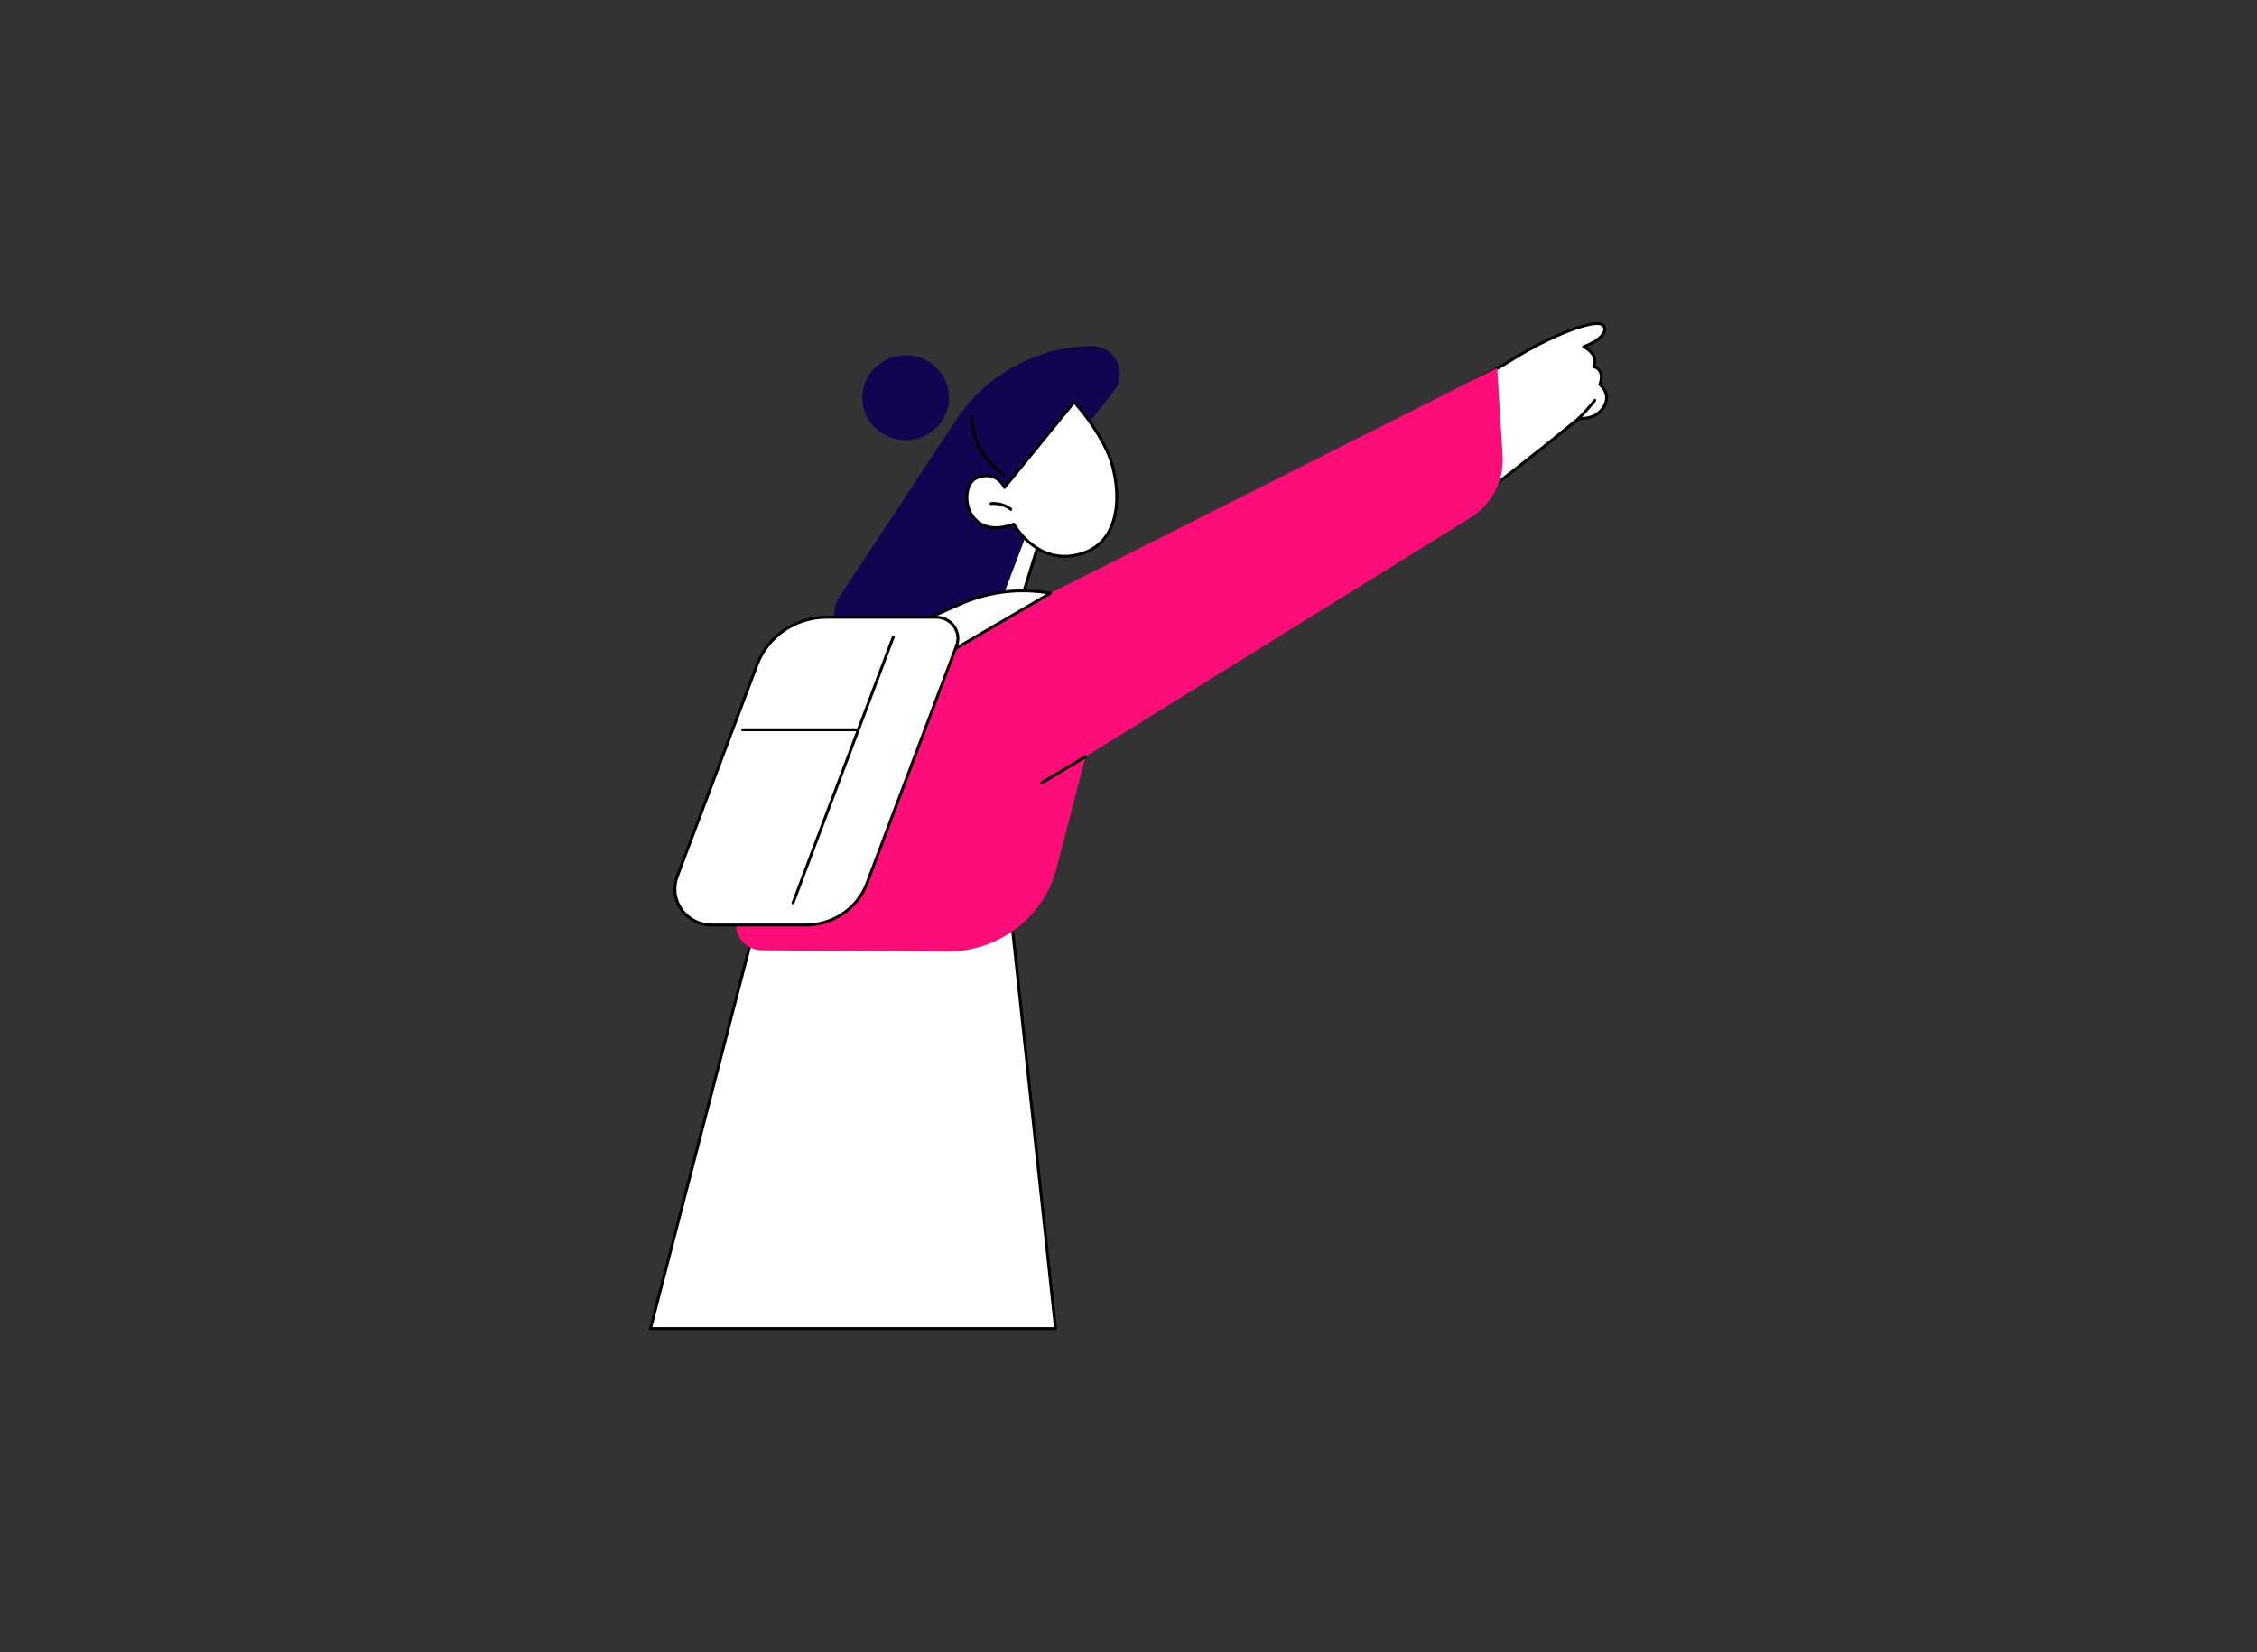 <?xml version="1.0" encoding="UTF-8"?>
<svg xmlns="http://www.w3.org/2000/svg" id="Illustration" viewBox="0 0 3415 2500">
  <rect x="0" y="0" width="3415" height="2500" fill="#333333" stroke="none"/>
  <defs>
    <style>
      .cls-1 {
        fill: #fff;
      }

      .cls-2 {
        fill: #fc0d78;
      }

      .cls-3 {
        fill: #110450;
      }
    </style>
  </defs>
  <path d="M2393.45,589.55c-.75,0-1.47-.38-1.89-1.07-.63-1.04-.29-2.39.75-3.02,8.77-5.28,19.58-7.11,29.65-5.01,1.19.25,1.95,1.41,1.71,2.6-.25,1.19-1.4,1.95-2.6,1.71-9-1.87-18.65-.24-26.49,4.47-.35.21-.75.31-1.13.31Z"></path>
  <path d="M2377.53,566.8c-.71,0-1.41-.34-1.83-.98-.67-1.01-.4-2.38.61-3.05,10.17-6.75,22.57-10.23,34.8-9.83,1.22.04,2.17,1.06,2.12,2.27-.04,1.21-1.12,2.16-2.27,2.12-11.37-.4-22.81,2.85-32.22,9.1-.38.25-.8.37-1.22.37Z"></path>
  <path d="M2365.68,539.76c-.78,0-1.54-.42-1.94-1.16-.58-1.07-.17-2.4.9-2.98,9.97-5.35,20.6-9.46,31.62-12.22,1.17-.29,2.37.42,2.67,1.6.3,1.18-.42,2.37-1.6,2.67-10.66,2.68-20.96,6.66-30.61,11.83-.33.18-.69.26-1.04.26Z"></path>
  <g>
    <polygon class="cls-1" points="984.18 2010.35 1597.1 2010.35 1522.6 1318.68 1166.32 1308.56 984.18 2010.35"></polygon>
    <path d="M1597.1,2012.55h-612.92c-.68,0-1.32-.32-1.74-.85-.42-.54-.56-1.24-.39-1.9l182.14-701.79c.25-.97,1.13-1.65,2.13-1.65.02,0,.04,0,.06,0l356.28,10.12c1.1.03,2.01.87,2.12,1.96l74.5,691.67c.07.62-.13,1.24-.55,1.7-.42.47-1.01.73-1.64.73ZM987.02,2008.15h607.63l-74.04-687.33-352.61-10.01-180.99,697.34Z"></path>
    <polygon class="cls-1" points="1529.93 957.16 1576.01 808.13 1487.42 765.06 1402.01 972.35 1529.93 957.16"></polygon>
    <path d="M1402.01,974.55c-.68,0-1.33-.32-1.75-.87-.47-.62-.58-1.45-.28-2.17l85.41-207.29c.23-.56.69-1,1.25-1.22.57-.22,1.2-.19,1.74.08l88.58,43.07c.98.47,1.46,1.59,1.14,2.63l-46.07,149.04c-.26.83-.98,1.43-1.84,1.53l-127.92,15.18c-.09,0-.17.02-.26.02ZM1488.57,768.06l-83.09,201.66,122.78-14.57,45.09-145.87-84.78-41.22ZM1529.93,957.16h.02-.02Z"></path>
    <path class="cls-3" d="M1270.09,903.34l177.06-268.61c44.05-66.82,118.77-108.35,200.01-111.01,1.05-.03,2.09-.07,3.14-.1,35.9-1.09,57.06,39.07,35.48,67.15l-98.98,128.81-97.79,258.48-179.1-1.15c-38.09-.91-60.47-42.26-39.82-73.58Z"></path>
    <ellipse class="cls-3" cx="1370.35" cy="601.78" rx="65.66" ry="64.22"></ellipse>
    <path d="M1519.88,721.79c-.45,0-.9-.14-1.3-.42-54.1-39.58-50.97-91.11-50.93-91.62.09-1.21,1.17-2.11,2.35-2.03,1.21.09,2.12,1.14,2.03,2.35-.03.49-2.9,49.67,49.14,87.75.98.72,1.19,2.09.47,3.07-.43.59-1.1.9-1.78.9Z"></path>
    <path class="cls-1" d="M1519.89,737.58s-11.96-26.54-41.53-14.71c-29.58,11.83-19.42,97.68,55.6,70.28,0,0,31.18,56.86,89.27,47.68,83.25-13.16,72.33-114.09,52.24-157.53-20.09-43.44-50.26-74.89-50.26-74.89l-105.32,129.17Z"></path>
    <path d="M1610.78,844.02c-45.56,0-72.49-39.61-77.79-48.19-38.77,13.44-60.9-3.37-68.72-23.83-8.11-21.19-1.91-45.1,13.27-51.17,24.92-9.96,38.26,5.94,42.68,12.87l103.29-126.68c.4-.49.99-.78,1.62-.81.62-.02,1.24.22,1.68.67.3.32,30.65,32.21,50.66,75.49,12.22,26.42,23.8,82.96,2.85,122.2-11.4,21.35-30.49,34.28-56.74,38.43-4.41.7-8.68,1.02-12.79,1.02ZM1533.95,790.96c.78,0,1.53.42,1.93,1.14.31.56,31.13,55.39,87,46.56,24.82-3.92,42.83-16.09,53.55-36.15,20.2-37.83,8.9-92.63-2.96-118.28-17.01-36.77-41.55-65.16-48.16-72.46l-103.72,127.2c-.48.59-1.22.89-1.99.79-.75-.1-1.4-.58-1.72-1.27-.46-1-11.5-24.46-38.71-13.57-12.8,5.12-17.94,26.81-10.79,45.52,3.49,9.12,18.48,37.58,64.82,20.65.25-.09.5-.13.75-.13Z"></path>
    <path d="M1529.39,772.88c-.47,0-.95-.15-1.35-.47-7.92-6.18-18.25-9.16-28.34-8.17-1.21.12-2.29-.77-2.4-1.97-.12-1.21.76-2.29,1.97-2.4,11.19-1.11,22.67,2.21,31.48,9.08.96.75,1.13,2.13.38,3.09-.43.56-1.08.85-1.74.85Z"></path>
    <path class="cls-1" d="M2245.43,616.97c9.57,30.73-3.44,128.45-2.2,130.9,57.95-42.86,145.63-114.84,145.63-114.84,0,0,24.9,3.4,37.52-16.94,12.63-20.35-5.6-34.1-5.6-34.1,8.13-23.92-9.36-27.15-9.36-27.15,8.24-19.46-15.26-30.07-15.26-30.07,30.94-11.33,39.15-28.89,26.17-34.31-12.97-5.42-72.23,14.82-137.49,55.51-15.14,9.44-32.78,19.06-50.95,28.26,3.35,14.38,7.16,28.65,11.55,42.73Z"></path>
    <path d="M2243.23,750.07c-.17,0-.34-.02-.51-.06-.63-.15-1.16-.57-1.45-1.15-.53-1.05-.51-2.18,1.01-19.03,2.61-29.13,8.05-89.75,1.06-112.2h0c-4.2-13.51-8.1-27.94-11.59-42.89-.23-.99.24-2,1.15-2.46,19.85-10.06,36.94-19.53,50.78-28.17,64.49-40.21,125.28-61.62,139.5-55.68,4.79,2,7.37,5.56,7.27,10.03-.2,9.12-11.47,19.32-29.09,26.64,8.02,5.09,17.16,15.06,12.93,28.34,2.37.95,5.94,2.99,8.35,7.09,3.09,5.27,3.32,12.25.68,20.76,4.09,3.78,16.42,17.44,4.93,35.97-11.93,19.23-33.75,18.5-38.71,18.07-8.5,6.96-90.43,73.96-145,114.33-.38.28-.84.43-1.31.43ZM2245.36,747.37h0ZM2247.53,616.31c7.25,23.29,1.96,82.23-.88,113.9-.47,5.22-.9,10-1.13,13.21,57.23-42.61,141.08-111.4,141.94-112.1.47-.39,1.09-.56,1.69-.48.96.13,23.66,2.93,35.36-15.92,11.39-18.35-4.38-30.67-5.06-31.19-.75-.57-1.06-1.56-.75-2.46,2.67-7.85,2.73-14.07.18-18.47-2.76-4.76-7.81-5.8-7.86-5.81-.65-.13-1.22-.54-1.52-1.13-.31-.59-.35-1.28-.09-1.89,7.32-17.29-13.27-26.81-14.14-27.21-.82-.37-1.33-1.19-1.29-2.09.03-.89.6-1.68,1.44-1.98,20.85-7.63,30.5-17.97,30.65-24.34.06-2.61-1.48-4.58-4.57-5.87-11.65-4.88-68.87,13.82-135.48,55.35-13.59,8.48-30.27,17.75-49.58,27.58,3.36,14.25,7.1,28,11.11,40.9h0Z"></path>
    <path d="M2387.9,636.18c-.56,0-1.12-.21-1.55-.64-.86-.86-.86-2.25,0-3.11,8.83-8.85,17.26-18.28,25.04-28.03.76-.95,2.14-1.1,3.09-.35.95.76,1.1,2.14.35,3.09-7.88,9.87-16.41,19.43-25.36,28.39-.43.43-.99.65-1.56.65Z"></path>
    <path class="cls-2" d="M1598.49,1314.42c10.86-41.46,25.13-96.46,43.86-169.42l581.97-361.22c32.75-20.33,51.63-56.46,49.28-94.33l-8.23-132.78-764.22,385.42-213.16,54.92-171.02,386.98c-11.23,25.42,7.69,53.82,36,54.02l278.73,2.05c78.52.58,147.33-51.24,166.82-125.64Z"></path>
    <path d="M1576.01,1187.03c-.75,0-1.48-.38-1.89-1.07-.63-1.04-.29-2.39.75-3.02l66.34-39.83c1.04-.63,2.39-.29,3.02.75.62,1.04.29,2.39-.75,3.02l-66.34,39.83c-.35.21-.75.31-1.13.31Z"></path>
    <path class="cls-1" d="M1417.29,998.1l172.12-100.53-9.24-1.29c-42.94-6.01-86.75.03-126.32,17.41l-143.94,63.22,107.38,21.19Z"></path>
    <path d="M1417.29,1000.3c-.14,0-.28-.01-.43-.04l-107.38-21.19c-.94-.19-1.66-.96-1.76-1.92-.11-.95.42-1.87,1.3-2.25l143.94-63.23c40.01-17.57,84.09-23.65,127.51-17.58l9.23,1.29c.93.13,1.67.83,1.85,1.75.18.92-.24,1.85-1.05,2.32l-172.12,100.53c-.34.2-.72.3-1.11.3ZM1317.21,976.11l99.69,19.67,165.92-96.91-2.95-.41c-42.6-5.96-85.87,0-125.13,17.25l-137.53,60.41Z"></path>
    <path class="cls-1" d="M1219.17,1399.77h-142.2c-38.79,0-65.73-37.79-52.3-73.4l120.97-320.86c16.2-42.96,58.05-71.5,104.86-71.5h166.18c22.75,0,38.54,22.16,30.67,43.03l-135.57,359.58c-14.3,37.94-51.27,63.14-92.61,63.14Z"></path>
    <path d="M1219.17,1401.96h-142.2c-19.25,0-37.19-9.32-47.99-24.93-10.6-15.32-12.92-34.07-6.38-51.44l120.97-320.86c16.44-43.62,59.41-72.92,106.92-72.92h166.18c11.58,0,22.38,5.61,28.88,15.01,6.39,9.23,7.79,20.53,3.84,31l-135.57,359.58c-14.56,38.62-52.61,64.57-94.67,64.57ZM1250.5,936.2c-45.69,0-87,28.16-102.81,70.08l-120.97,320.86c-6.03,16-3.89,33.27,5.88,47.39,9.98,14.42,26.56,23.03,44.37,23.03h142.2c40.24,0,76.64-24.8,90.55-61.72l135.57-359.58c3.43-9.1,2.21-18.92-3.34-26.95-5.68-8.21-15.12-13.11-25.26-13.11h-166.18Z"></path>
    <path d="M1199.94,1368.43c-.26,0-.52-.05-.78-.14-1.14-.43-1.71-1.7-1.28-2.83l151.79-402.62c.43-1.14,1.69-1.71,2.83-1.28,1.14.43,1.71,1.7,1.28,2.83l-151.79,402.62c-.33.88-1.17,1.43-2.06,1.43Z"></path>
    <path d="M1296.17,1106.49h-172.6c-1.22,0-2.2-.98-2.2-2.2s.98-2.2,2.2-2.2h172.6c1.22,0,2.2.98,2.2,2.2s-.98,2.2-2.2,2.2Z"></path>
  </g>
</svg>
